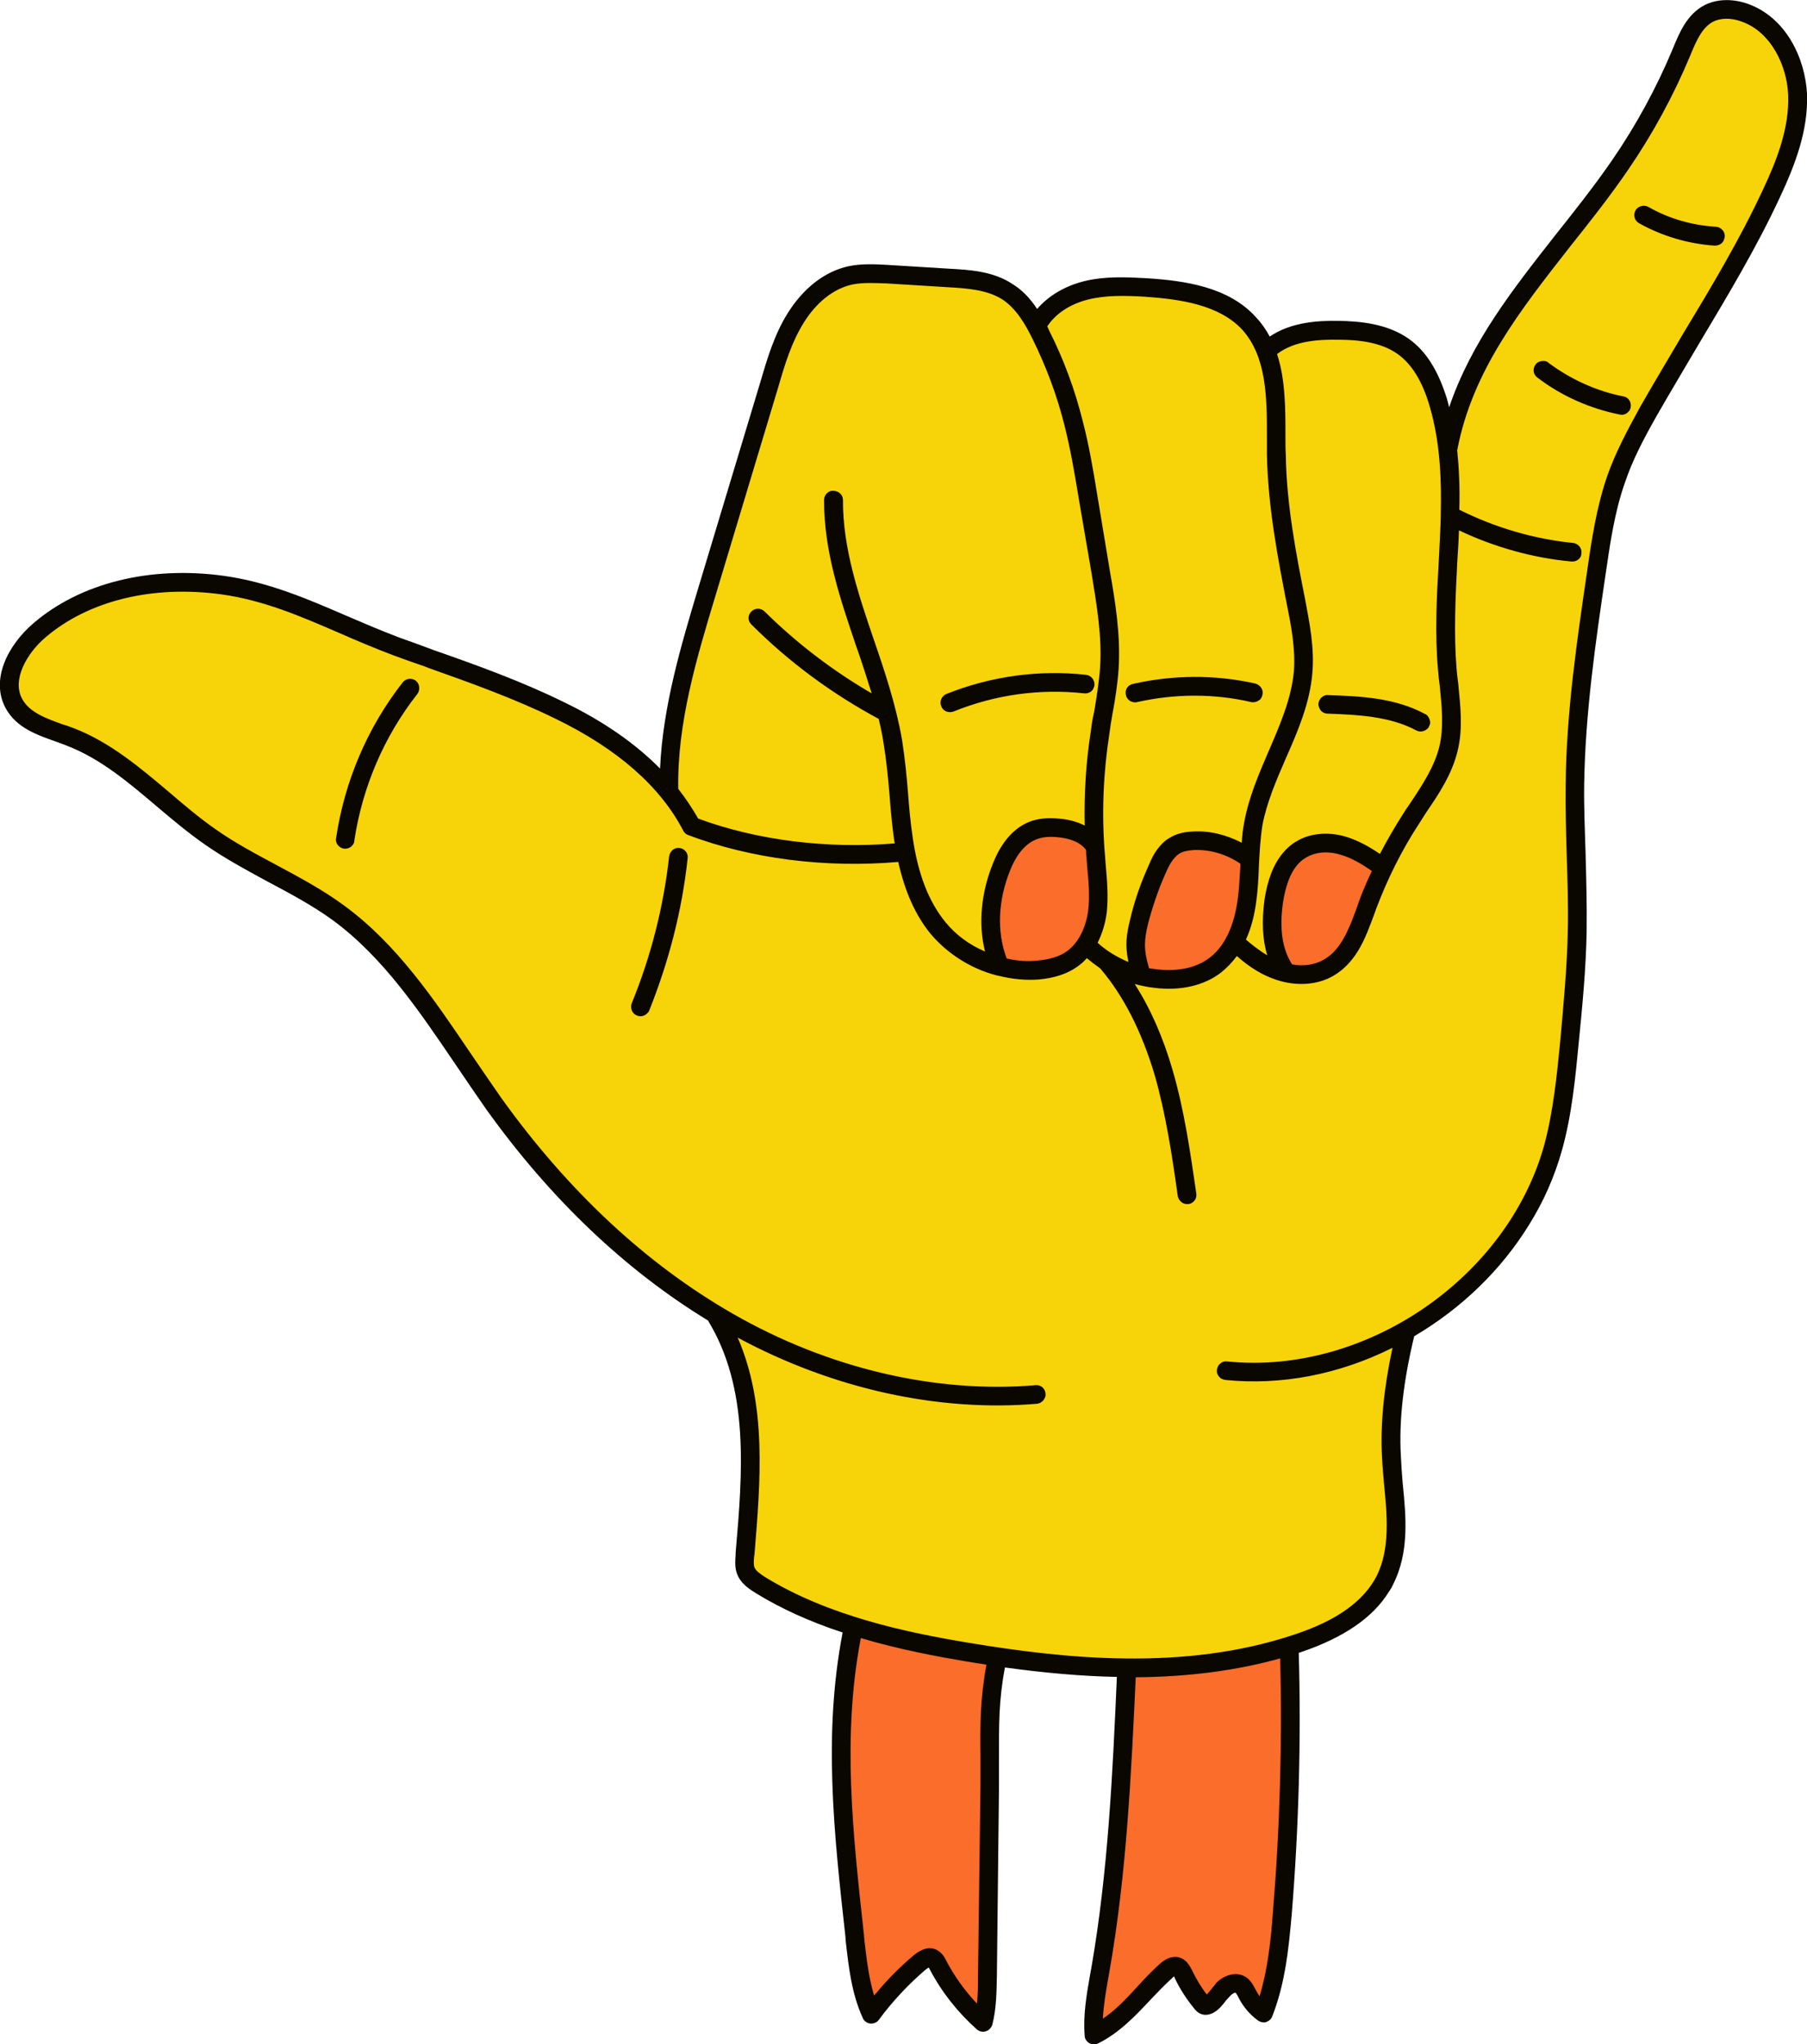 <?xml version="1.0" encoding="UTF-8"?>
<!DOCTYPE svg PUBLIC "-//W3C//DTD SVG 1.1//EN" "http://www.w3.org/Graphics/SVG/1.1/DTD/svg11.dtd">
<!-- Creator: CorelDRAW -->
<svg xmlns="http://www.w3.org/2000/svg" xml:space="preserve" width="236px" height="267px" version="1.1" style="shape-rendering:geometricPrecision; text-rendering:geometricPrecision; image-rendering:optimizeQuality; fill-rule:evenodd; clip-rule:evenodd"
viewBox="0 0 51.66 58.44"
 xmlns:xlink="http://www.w3.org/1999/xlink"
 xmlns:xodm="http://www.corel.com/coreldraw/odm/2003">
 <defs>
  <style type="text/css">
   <![CDATA[
    .fil2 {fill:#0A0700;fill-rule:nonzero}
    .fil1 {fill:#F7D409;fill-rule:nonzero}
    .fil0 {fill:#FA6D2A;fill-rule:nonzero}
   ]]>
  </style>
 </defs>
 <g id="Layer_x0020_1">
  <g id="_3158507007680">
   <path class="fil0" d="M37.25 24.4c-0.37,0.22 -0.61,0.69 -0.71,1.38 -0.12,0.8 -0.01,1.44 0.3,1.91 0.01,0 0.01,0.01 0.01,0.01 0.39,0.08 0.77,0.03 1.07,-0.14 0.54,-0.32 0.78,-0.97 1.01,-1.59l0.06 -0.15c0.12,-0.33 0.26,-0.65 0.41,-0.97 0,0 0,0 -0.01,0 -0.29,-0.22 -0.65,-0.45 -1.04,-0.56 -0.41,-0.11 -0.8,-0.07 -1.1,0.11z"/>
   <path class="fil1" d="M31.04 19.43c0.07,0.01 0.12,0.07 0.11,0.14 0,0.02 -0.01,0.04 -0.02,0.05 -0.03,0.04 -0.07,0.07 -0.12,0.06 -1.29,-0.15 -2.61,0.04 -3.81,0.52 -0.06,0.03 -0.13,0 -0.16,-0.06 -0.03,-0.07 0,-0.14 0.07,-0.17 1.24,-0.5 2.6,-0.69 3.93,-0.54zm-5.3 4.81c-0.01,-0.09 -0.03,-0.17 -0.04,-0.26 -0.06,-0.42 -0.1,-0.86 -0.13,-1.27 -0.04,-0.49 -0.09,-1 -0.17,-1.48 -0.04,-0.26 -0.1,-0.52 -0.16,-0.78 -1.35,-0.71 -2.58,-1.62 -3.66,-2.7 -0.05,-0.04 -0.05,-0.12 0,-0.17 0.05,-0.05 0.13,-0.05 0.18,0 1,1 2.14,1.85 3.39,2.53 -0.16,-0.57 -0.35,-1.14 -0.54,-1.7 -0.45,-1.33 -0.92,-2.69 -0.91,-4.12 0,-0.07 0.06,-0.12 0.13,-0.12 0.07,0 0.12,0.05 0.12,0.12 -0.01,1.39 0.45,2.73 0.9,4.04 0.31,0.92 0.64,1.88 0.8,2.85 0.08,0.5 0.13,1.01 0.17,1.51 0.03,0.41 0.07,0.84 0.13,1.25 0.16,1.09 0.47,1.9 0.96,2.5 0.38,0.47 0.9,0.81 1.47,1 -0.29,-0.84 -0.24,-1.8 0.15,-2.74 0.16,-0.39 0.46,-0.89 0.98,-1.08 0.2,-0.08 0.44,-0.1 0.73,-0.08 0.39,0.03 0.7,0.14 0.92,0.32 -0.04,-0.99 0.01,-1.99 0.17,-2.97 0.02,-0.17 0.05,-0.35 0.08,-0.52 0.08,-0.42 0.15,-0.85 0.18,-1.28 0.06,-0.91 -0.1,-1.82 -0.25,-2.71l-0.37 -2.22c-0.11,-0.67 -0.23,-1.37 -0.4,-2.04 -0.22,-0.86 -0.53,-1.7 -0.92,-2.49 -0.22,-0.45 -0.49,-0.91 -0.91,-1.19 -0.47,-0.3 -1.07,-0.34 -1.61,-0.37l-1.78 -0.11c-0.34,-0.02 -0.68,-0.04 -1.01,0.03 -0.77,0.17 -1.26,0.8 -1.48,1.16 0,0 -0.01,0 -0.01,0.01 -0.35,0.56 -0.54,1.21 -0.73,1.83l-1.8 5.98c-0.54,1.82 -1.11,3.7 -1.07,5.63 0.24,0.3 0.44,0.6 0.61,0.92 1.76,0.66 3.85,0.91 5.88,0.72z"/>
   <path class="fil0" d="M24.5 46.65c-0.58,2.88 -0.27,5.7 0.06,8.68l0.01 0.14c0.07,0.59 0.14,1.27 0.37,1.87 0.38,-0.49 0.8,-0.93 1.27,-1.33 0.07,-0.06 0.29,-0.24 0.5,-0.14 0.12,0.06 0.18,0.17 0.22,0.25 0.28,0.54 0.66,1.04 1.1,1.46 0.07,-0.37 0.07,-0.76 0.08,-1.13l0.06 -5.38c0,-0.32 0,-0.61 0,-0.88 -0.01,-0.93 -0.01,-1.68 0.19,-2.72 -0.23,-0.04 -0.47,-0.07 -0.7,-0.11 -1,-0.17 -2.09,-0.38 -3.16,-0.71z"/>
   <path class="fil1" d="M35.95 19.83c0,0.02 0,0.03 -0.01,0.04 -0.03,0.05 -0.08,0.07 -0.14,0.06 -1.08,-0.25 -2.24,-0.25 -3.32,0 -0.07,0.02 -0.14,-0.03 -0.15,-0.09 -0.02,-0.07 0.02,-0.14 0.09,-0.15 1.12,-0.26 2.31,-0.26 3.44,-0.01 0.07,0.02 0.11,0.09 0.09,0.15zm-4.73 -5.71l0.37 2.22c0.15,0.9 0.31,1.83 0.25,2.77 -0.03,0.44 -0.1,0.88 -0.18,1.3 -0.03,0.18 -0.06,0.35 -0.08,0.52 -0.19,1.16 -0.23,2.35 -0.13,3.53l0.02 0.27c0.04,0.44 0.08,0.89 0.03,1.35 -0.05,0.34 -0.16,0.65 -0.31,0.91 0.02,0.01 0.04,0.02 0.05,0.03 0.35,0.32 0.77,0.56 1.22,0.7 -0.16,-0.58 -0.14,-0.9 -0.02,-1.4 0.13,-0.52 0.3,-1.02 0.52,-1.51 0.12,-0.29 0.28,-0.58 0.55,-0.74 0.16,-0.1 0.36,-0.15 0.6,-0.16 0.51,-0.03 1.04,0.12 1.51,0.42 0.02,-0.27 0.04,-0.53 0.09,-0.8 0.12,-0.7 0.41,-1.36 0.69,-2.01 0.33,-0.74 0.66,-1.51 0.73,-2.32 0.05,-0.66 -0.08,-1.34 -0.21,-2 -0.25,-1.28 -0.53,-2.73 -0.56,-4.19 0,-0.17 0,-0.35 0,-0.53 0,-1.15 -0.01,-2.34 -0.74,-3.15 -0.69,-0.76 -1.84,-0.92 -2.88,-0.99 -0.55,-0.03 -1.12,-0.05 -1.67,0.09 -0.58,0.14 -1.05,0.47 -1.29,0.89 0,0 0,0 0,0 0.03,0.07 0.06,0.13 0.1,0.2 0.4,0.81 0.71,1.66 0.94,2.54 0.17,0.68 0.29,1.38 0.4,2.06z"/>
   <path class="fil0" d="M31.2 24.48c-0.01,-0.09 -0.01,-0.19 -0.02,-0.29 -0.02,0 -0.05,-0.01 -0.07,-0.03 -0.23,-0.26 -0.61,-0.35 -0.89,-0.37 -0.25,-0.02 -0.46,0 -0.63,0.06 -0.43,0.16 -0.69,0.6 -0.83,0.95 -0.39,0.94 -0.42,1.9 -0.09,2.72 0.33,0.08 0.66,0.11 1,0.08 0.37,-0.03 0.67,-0.12 0.9,-0.28 0.36,-0.25 0.6,-0.71 0.68,-1.27 0.05,-0.43 0.01,-0.87 -0.03,-1.3l-0.02 -0.27z"/>
   <path class="fil0" d="M31.59 56.32l-0.03 0.17c-0.09,0.49 -0.18,0.99 -0.17,1.48 0.47,-0.26 0.84,-0.66 1.24,-1.08 0.19,-0.21 0.39,-0.43 0.6,-0.62 0.19,-0.17 0.35,-0.22 0.5,-0.15 0.12,0.05 0.17,0.17 0.21,0.25 0.13,0.29 0.31,0.56 0.51,0.8 0.01,0.02 0.02,0.03 0.03,0.04 0,0 0.01,-0.01 0.03,-0.02 0.09,-0.05 0.16,-0.14 0.23,-0.23 0.04,-0.06 0.08,-0.11 0.13,-0.16 0.16,-0.18 0.44,-0.3 0.66,-0.17 0.11,0.07 0.17,0.18 0.22,0.28l0.02 0.04c0.08,0.15 0.18,0.28 0.3,0.39 0.3,-0.84 0.39,-1.73 0.46,-2.65 0.21,-2.48 0.27,-4.99 0.21,-7.47 -1.46,0.44 -2.96,0.59 -4.41,0.59 -0.12,2.8 -0.25,5.7 -0.74,8.51z"/>
   <path class="fil0" d="M35.6 24.76c0,-0.05 0,-0.1 0.01,-0.14 -0.45,-0.33 -0.98,-0.49 -1.49,-0.46 -0.2,0.01 -0.36,0.05 -0.48,0.12 -0.22,0.14 -0.35,0.4 -0.45,0.63 -0.21,0.48 -0.38,0.97 -0.5,1.47 -0.13,0.5 -0.14,0.79 0.04,1.38 0,0.01 0,0.02 0,0.03 0.11,0.03 0.22,0.05 0.33,0.06 0.63,0.08 1.2,-0.05 1.61,-0.36 0.58,-0.45 0.79,-1.23 0.86,-1.8 0.04,-0.31 0.06,-0.63 0.07,-0.93z"/>
   <path class="fil1" d="M40.73 20.71c0,0 0,0 0,0 -0.04,0.06 -0.11,0.08 -0.17,0.05 -0.79,-0.43 -1.76,-0.47 -2.6,-0.5 -0.07,0 -0.13,-0.06 -0.13,-0.13 0.01,-0.07 0.07,-0.13 0.14,-0.12 0.87,0.03 1.86,0.07 2.71,0.53 0.06,0.03 0.08,0.1 0.05,0.17zm-4.11 -7.71c0.02,1.44 0.3,2.88 0.55,4.15 0.13,0.68 0.26,1.37 0.21,2.07 -0.07,0.85 -0.41,1.64 -0.75,2.4 -0.27,0.63 -0.55,1.29 -0.67,1.96 -0.08,0.39 -0.09,0.8 -0.11,1.19 -0.01,0.31 -0.03,0.63 -0.07,0.95 -0.04,0.35 -0.14,0.78 -0.33,1.17 0,0 0,0 0,0 0.36,0.34 0.71,0.57 1.05,0.7 -0.24,-0.48 -0.32,-1.1 -0.21,-1.85 0.12,-0.77 0.39,-1.29 0.83,-1.56 0.35,-0.21 0.83,-0.26 1.3,-0.13 0.41,0.12 0.78,0.35 1.09,0.57 0.21,-0.44 0.45,-0.86 0.72,-1.27 0.07,-0.11 0.14,-0.22 0.22,-0.33 0.34,-0.52 0.7,-1.05 0.84,-1.64 0.14,-0.58 0.07,-1.19 0.01,-1.79 -0.02,-0.16 -0.04,-0.31 -0.05,-0.47 -0.09,-1 -0.03,-2.03 0.02,-3.02 0.02,-0.45 0.05,-0.9 0.06,-1.35 0,-0.01 0,-0.02 0,-0.04 0.02,-1.08 -0.03,-2.16 -0.34,-3.18 -0.22,-0.73 -0.53,-1.23 -0.94,-1.53 -0.53,-0.37 -1.23,-0.43 -1.79,-0.43 -0.61,-0.01 -1.38,0.04 -1.91,0.5 0,0 -0.01,0 -0.01,0 0.27,0.73 0.27,1.58 0.27,2.41 0,0.18 0,0.35 0.01,0.52z"/>
   <path class="fil1" d="M49.17 6.76c-0.01,0.02 -0.01,0.04 -0.02,0.06 -0.03,0.03 -0.07,0.06 -0.12,0.06 -0.73,-0.05 -1.46,-0.26 -2.1,-0.62 -0.06,-0.04 -0.09,-0.12 -0.05,-0.18 0.03,-0.06 0.11,-0.08 0.17,-0.04 0.61,0.34 1.3,0.54 2,0.58 0.07,0.01 0.12,0.07 0.12,0.14zm-2.69 4.86c0,0.01 -0.01,0.02 -0.02,0.04 -0.02,0.04 -0.07,0.07 -0.13,0.05 -0.83,-0.16 -1.62,-0.52 -2.29,-1.03 -0.06,-0.04 -0.07,-0.12 -0.03,-0.18 0.04,-0.05 0.12,-0.06 0.18,-0.02 0.64,0.49 1.4,0.83 2.19,0.99 0.07,0.01 0.11,0.08 0.1,0.15zm-26.96 12.9c-0.16,1.48 -0.53,2.93 -1.09,4.31 -0.01,0.01 -0.01,0.02 -0.01,0.02 -0.04,0.05 -0.1,0.07 -0.16,0.05 -0.06,-0.02 -0.09,-0.1 -0.07,-0.16 0.56,-1.36 0.92,-2.79 1.08,-4.25 0.01,-0.07 0.07,-0.12 0.14,-0.11 0.07,0.01 0.12,0.07 0.11,0.14zm-9.53 -0.51c0,0.02 0,0.04 -0.01,0.05 -0.03,0.04 -0.08,0.07 -0.13,0.06 -0.07,-0.01 -0.12,-0.08 -0.1,-0.14 0.23,-1.6 0.88,-3.11 1.87,-4.38 0.05,-0.06 0.12,-0.07 0.18,-0.03 0.05,0.05 0.06,0.12 0.02,0.18 -0.96,1.24 -1.6,2.71 -1.83,4.26zm38.91 -23.51c-0.36,0.19 -0.54,0.62 -0.71,1.03 -0.48,1.15 -1.08,2.24 -1.77,3.25 -0.51,0.75 -1.08,1.47 -1.63,2.17 -1.46,1.85 -2.84,3.6 -3.28,5.91 0.07,0.6 0.08,1.2 0.07,1.8 1.05,0.54 2.21,0.89 3.38,1 0.07,0.01 0.12,0.07 0.11,0.14 0,0.02 0,0.04 -0.01,0.05 -0.03,0.04 -0.07,0.07 -0.12,0.06 -1.16,-0.11 -2.32,-0.45 -3.36,-0.97 -0.02,0.39 -0.04,0.78 -0.06,1.17 -0.05,0.99 -0.11,2.01 -0.02,2.99 0.01,0.16 0.03,0.31 0.05,0.46 0.06,0.62 0.13,1.26 -0.02,1.88 -0.15,0.63 -0.52,1.18 -0.87,1.72 -0.08,0.11 -0.15,0.21 -0.22,0.32 -0.49,0.76 -0.9,1.58 -1.22,2.43l-0.05 0.14c-0.13,0.36 -0.27,0.73 -0.47,1.06 -0.17,0.27 -0.38,0.5 -0.66,0.66 -0.42,0.25 -0.97,0.28 -1.5,0.11 -0.4,-0.13 -0.8,-0.38 -1.21,-0.76 0,0 0,0 0,0 -0.14,0.22 -0.3,0.41 -0.51,0.57 -0.46,0.35 -1.1,0.5 -1.79,0.41 -0.33,-0.04 -0.64,-0.12 -0.95,-0.25 0.55,0.76 0.99,1.68 1.3,2.77 0.34,1.15 0.51,2.35 0.68,3.52 0.01,0.03 0,0.06 -0.01,0.08 -0.02,0.03 -0.05,0.05 -0.09,0.06 -0.07,0.01 -0.14,-0.04 -0.15,-0.11 -0.16,-1.15 -0.34,-2.35 -0.67,-3.48 -0.37,-1.27 -0.9,-2.31 -1.58,-3.11 -0.01,-0.01 -0.01,-0.01 -0.01,-0.01 -0.17,-0.11 -0.33,-0.23 -0.47,-0.36 -0.01,-0.01 -0.01,-0.02 -0.02,-0.02 -0.1,0.13 -0.22,0.25 -0.35,0.34 -0.26,0.18 -0.61,0.29 -1.02,0.32 -0.38,0.04 -0.76,0 -1.12,-0.09 -0.02,-0.01 -0.03,-0.01 -0.04,-0.01 -0.7,-0.19 -1.35,-0.59 -1.82,-1.15 -0.43,-0.53 -0.74,-1.23 -0.92,-2.11 -2.1,0.2 -4.25,-0.07 -6.07,-0.75 -0.02,-0.01 -0.05,-0.03 -0.06,-0.06 -0.67,-1.28 -1.91,-2.38 -3.71,-3.26 -1.18,-0.58 -2.45,-1.03 -3.67,-1.47 -0.33,-0.12 -0.66,-0.23 -0.99,-0.35 -0.53,-0.2 -1.05,-0.43 -1.55,-0.64 -1.11,-0.49 -2.16,-0.94 -3.39,-1.11 -2.01,-0.28 -3.88,0.18 -5.14,1.27 -0.58,0.49 -1.04,1.31 -0.69,1.94 0.23,0.43 0.74,0.61 1.23,0.78 0.11,0.04 0.21,0.07 0.31,0.11 1.02,0.39 1.86,1.11 2.68,1.8 0.43,0.37 0.88,0.75 1.35,1.08 0.55,0.38 1.15,0.7 1.73,1.01 0.65,0.35 1.32,0.71 1.93,1.16 1.49,1.09 2.55,2.66 3.57,4.17 0.3,0.43 0.6,0.88 0.9,1.31 1.92,2.68 4.16,4.76 6.65,6.19 2.76,1.58 5.86,2.32 8.74,2.07 0.07,-0.01 0.13,0.04 0.14,0.11 0,0.03 -0.01,0.06 -0.02,0.08 -0.02,0.03 -0.05,0.05 -0.1,0.06 -2.91,0.25 -6.06,-0.49 -8.85,-2.08 1.03,1.98 0.83,4.29 0.64,6.52l0 0.06c-0.01,0.13 -0.02,0.26 0.02,0.37 0.06,0.15 0.22,0.26 0.37,0.35 1.82,1.11 4,1.58 5.9,1.9 2.67,0.45 6.15,0.82 9.33,-0.24 1.26,-0.42 2.06,-1 2.44,-1.76 0.41,-0.8 0.32,-1.76 0.23,-2.68 -0.02,-0.26 -0.04,-0.52 -0.06,-0.77 -0.05,-1.01 0.07,-2.13 0.36,-3.39 -1.52,0.81 -3.26,1.22 -4.97,1.04 -0.07,-0.01 -0.12,-0.07 -0.11,-0.14 0.01,-0.07 0.07,-0.12 0.14,-0.11 3.99,0.41 8.12,-2.4 9.2,-6.27 0.28,-1 0.38,-2.05 0.48,-3.07 0.09,-1.01 0.19,-2.06 0.21,-3.09 0.02,-0.73 0,-1.47 -0.03,-2.19 -0.02,-0.67 -0.04,-1.35 -0.03,-2.03 0.03,-2.03 0.32,-4.07 0.61,-6.04 0.13,-0.9 0.26,-1.84 0.58,-2.72 0.22,-0.65 0.53,-1.25 0.93,-1.95 0.39,-0.7 0.82,-1.41 1.22,-2.09 0.8,-1.33 1.62,-2.71 2.29,-4.13 0.41,-0.87 0.78,-1.81 0.73,-2.78 -0.03,-0.84 -0.5,-1.9 -1.44,-2.23 -0.33,-0.11 -0.67,-0.1 -0.92,0.03z"/>
   <path class="fil2" d="M36.01 57.07c-0.04,-0.06 -0.08,-0.12 -0.11,-0.18l-0.02 -0.04c-0.06,-0.11 -0.13,-0.25 -0.28,-0.34 -0.29,-0.17 -0.64,-0.02 -0.84,0.19 -0.01,0.02 -0.03,0.04 -0.04,0.06 -0.03,0.03 -0.06,0.07 -0.09,0.11 -0.04,0.05 -0.08,0.1 -0.13,0.15 -0.17,-0.22 -0.31,-0.46 -0.43,-0.71 -0.05,-0.09 -0.12,-0.24 -0.28,-0.32 -0.14,-0.07 -0.37,-0.09 -0.65,0.17 -0.22,0.2 -0.42,0.41 -0.62,0.63 -0.32,0.35 -0.63,0.68 -0.99,0.92 0.02,-0.39 0.09,-0.8 0.16,-1.19l0.03 -0.17c0.49,-2.79 0.62,-5.64 0.75,-8.4 1.49,-0.01 2.88,-0.19 4.13,-0.54 0.06,2.42 -0.01,4.86 -0.21,7.27 -0.06,0.82 -0.15,1.63 -0.38,2.39zm-0.49 -47.64c0.69,0.77 0.7,1.93 0.7,3.05 0,0.18 0,0.36 0,0.53 0.03,1.48 0.31,2.93 0.56,4.22 0.13,0.64 0.26,1.31 0.21,1.96 -0.07,0.78 -0.4,1.54 -0.72,2.28 -0.28,0.65 -0.57,1.32 -0.7,2.04 -0.04,0.2 -0.06,0.4 -0.07,0.58 -0.45,-0.23 -0.93,-0.35 -1.4,-0.32 -0.27,0.01 -0.48,0.07 -0.66,0.18 -0.11,0.06 -0.21,0.15 -0.29,0.25 -0.14,0.16 -0.24,0.36 -0.32,0.56 -0.22,0.49 -0.4,1 -0.52,1.52 -0.11,0.44 -0.15,0.75 -0.05,1.22 -0.33,-0.14 -0.63,-0.32 -0.88,-0.55 0.13,-0.26 0.22,-0.55 0.26,-0.86 0.05,-0.46 0.01,-0.93 -0.03,-1.38l-0.02 -0.26c-0.1,-1.17 -0.05,-2.34 0.13,-3.5 0.02,-0.17 0.05,-0.34 0.08,-0.52 0.08,-0.42 0.15,-0.87 0.18,-1.31 0.06,-0.95 -0.09,-1.89 -0.25,-2.8l-0.37 -2.23c-0.11,-0.68 -0.23,-1.38 -0.41,-2.07 -0.22,-0.88 -0.54,-1.75 -0.95,-2.56l0 0c-0.02,-0.05 -0.04,-0.09 -0.06,-0.13 0.23,-0.36 0.65,-0.64 1.17,-0.77 0.52,-0.13 1.09,-0.11 1.62,-0.08 1.01,0.07 2.13,0.23 2.79,0.95zm5.67 5.26l0 0.06c-0.01,0.45 -0.04,0.89 -0.06,1.34 -0.06,1 -0.11,2.04 -0.02,3.05 0.01,0.15 0.03,0.31 0.05,0.46 0.06,0.59 0.12,1.19 -0.01,1.74 -0.14,0.57 -0.48,1.09 -0.82,1.6l-0.02 0.03c-0.07,0.1 -0.14,0.2 -0.2,0.3 -0.23,0.36 -0.45,0.74 -0.66,1.14 -0.28,-0.19 -0.62,-0.39 -1,-0.5 -0.5,-0.14 -1.02,-0.09 -1.4,0.15 -0.14,0.08 -0.26,0.19 -0.37,0.32 -0.27,0.32 -0.44,0.76 -0.53,1.34 -0.08,0.61 -0.06,1.14 0.08,1.59 -0.2,-0.12 -0.4,-0.27 -0.61,-0.45 0.15,-0.33 0.25,-0.71 0.3,-1.13 0.04,-0.31 0.06,-0.63 0.07,-0.96 0.02,-0.39 0.04,-0.79 0.1,-1.17 0.12,-0.65 0.4,-1.3 0.67,-1.92 0.34,-0.77 0.69,-1.58 0.76,-2.45 0.06,-0.72 -0.08,-1.42 -0.21,-2.11 -0.25,-1.26 -0.53,-2.69 -0.55,-4.12 -0.01,-0.16 -0.01,-0.33 -0.01,-0.52 0,-0.8 0,-1.63 -0.24,-2.36 0.49,-0.38 1.19,-0.42 1.75,-0.41 0.54,0 1.21,0.06 1.7,0.41 0.39,0.28 0.69,0.75 0.9,1.45 0.33,1.09 0.35,2.25 0.33,3.12zm-10.08 11.34c-0.07,0.52 -0.3,0.95 -0.62,1.17 -0.21,0.15 -0.49,0.23 -0.84,0.26 -0.27,0.03 -0.57,0.01 -0.87,-0.06 -0.29,-0.77 -0.25,-1.67 0.11,-2.55 0.13,-0.32 0.37,-0.72 0.75,-0.86 0.15,-0.06 0.34,-0.08 0.57,-0.06 0.25,0.02 0.6,0.09 0.8,0.32 0.01,0.01 0.02,0.02 0.03,0.03l0.01 0.04c0,0.06 0,0.12 0.01,0.18l0.02 0.26c0.04,0.42 0.08,0.86 0.03,1.27zm4.35 -1.28c-0.02,0.3 -0.03,0.62 -0.07,0.92 -0.07,0.55 -0.26,1.29 -0.81,1.71 -0.38,0.29 -0.91,0.4 -1.51,0.33 -0.07,-0.01 -0.15,-0.02 -0.22,-0.03 -0.16,-0.54 -0.14,-0.8 -0.03,-1.27 0.13,-0.49 0.29,-0.97 0.5,-1.44 0.09,-0.21 0.21,-0.45 0.4,-0.57 0.1,-0.06 0.23,-0.09 0.41,-0.1 0.45,-0.02 0.92,0.11 1.33,0.39l0 0.06zm3.76 0.15c-0.15,0.31 -0.27,0.6 -0.37,0.87l-0.05 0.15c-0.22,0.6 -0.45,1.23 -0.95,1.51 -0.25,0.15 -0.58,0.2 -0.91,0.14 -0.28,-0.43 -0.37,-1.02 -0.26,-1.77 0.1,-0.65 0.31,-1.08 0.65,-1.28 0.26,-0.16 0.61,-0.2 0.98,-0.09 0.33,0.09 0.64,0.28 0.91,0.47zm-16.24 -15.68c0.21,-0.34 0.67,-0.93 1.39,-1.09 0.31,-0.06 0.64,-0.04 0.97,-0.03l1.78 0.11c0.52,0.03 1.1,0.07 1.54,0.35 0.39,0.26 0.65,0.7 0.86,1.13 0.39,0.79 0.7,1.62 0.91,2.46 0.17,0.67 0.29,1.37 0.4,2.04l0.38 2.22c0.14,0.87 0.3,1.78 0.24,2.67 -0.03,0.42 -0.1,0.85 -0.17,1.27 -0.04,0.17 -0.07,0.34 -0.09,0.52 -0.14,0.88 -0.2,1.8 -0.18,2.73 -0.21,-0.11 -0.47,-0.18 -0.75,-0.2 -0.31,-0.03 -0.58,0 -0.8,0.08 -0.57,0.21 -0.89,0.75 -1.06,1.17 -0.35,0.85 -0.44,1.75 -0.24,2.55 -0.45,-0.19 -0.84,-0.48 -1.14,-0.85 -0.47,-0.58 -0.78,-1.37 -0.93,-2.43 -0.06,-0.41 -0.1,-0.83 -0.13,-1.25 -0.04,-0.49 -0.09,-1 -0.17,-1.51 -0.17,-0.99 -0.49,-1.95 -0.81,-2.88 -0.44,-1.29 -0.89,-2.63 -0.88,-3.99 0,-0.14 -0.12,-0.26 -0.27,-0.26 -0.07,-0.01 -0.14,0.02 -0.19,0.07 -0.01,0.01 -0.01,0.01 -0.02,0.02 -0.04,0.05 -0.06,0.11 -0.06,0.17 -0.01,1.45 0.46,2.83 0.91,4.16 0.15,0.42 0.3,0.89 0.45,1.37 -1.12,-0.65 -2.15,-1.44 -3.06,-2.34 -0.05,-0.05 -0.12,-0.08 -0.19,-0.08 -0.07,0 -0.14,0.03 -0.19,0.08 -0.05,0.05 -0.08,0.11 -0.08,0.19 0,0.07 0.03,0.13 0.08,0.18 1.07,1.07 2.3,1.98 3.64,2.7 0.06,0.25 0.11,0.48 0.14,0.7 0.08,0.48 0.13,0.98 0.17,1.47 0.03,0.4 0.07,0.85 0.13,1.28 0.01,0.04 0.01,0.07 0.02,0.11 -1.95,0.16 -3.94,-0.09 -5.62,-0.71 -0.16,-0.28 -0.35,-0.57 -0.57,-0.85 -0.03,-1.9 0.53,-3.75 1.07,-5.54l1.8 -5.98c0.18,-0.62 0.37,-1.25 0.72,-1.81zm4.95 48.06c-0.35,-0.37 -0.65,-0.79 -0.88,-1.23 -0.04,-0.09 -0.12,-0.23 -0.28,-0.31 -0.19,-0.09 -0.41,-0.04 -0.65,0.16 -0.39,0.33 -0.75,0.69 -1.07,1.08 -0.02,0.02 -0.04,0.04 -0.06,0.07 -0.16,-0.53 -0.22,-1.09 -0.28,-1.6l-0.01 -0.13c-0.32,-2.92 -0.63,-5.67 -0.09,-8.49 1.11,0.33 2.2,0.53 3.03,0.67 0.18,0.03 0.37,0.06 0.56,0.09 -0.18,0.99 -0.18,1.74 -0.17,2.6l0 0c0,0.27 0,0.56 0,0.88l-0.07 5.38c0,0.27 0,0.55 -0.03,0.83zm6.96 -18.3c-0.06,0.04 -0.09,0.11 -0.1,0.18 -0.01,0.07 0.01,0.14 0.06,0.19 0.04,0.06 0.11,0.09 0.18,0.1 1.59,0.16 3.24,-0.15 4.78,-0.92 -0.25,1.16 -0.35,2.19 -0.3,3.13 0.01,0.26 0.04,0.52 0.06,0.79 0.09,0.9 0.17,1.83 -0.21,2.6 -0.37,0.72 -1.14,1.28 -2.36,1.68 -3.16,1.06 -6.61,0.68 -9.27,0.24 -1.88,-0.31 -4.05,-0.78 -5.85,-1.88 -0.14,-0.09 -0.27,-0.18 -0.31,-0.28 -0.03,-0.08 -0.02,-0.2 -0.01,-0.31l0.01 -0.06c0.17,-2.1 0.36,-4.27 -0.48,-6.2 2.73,1.47 5.75,2.13 8.56,1.89 0.08,-0.01 0.16,-0.06 0.2,-0.13 0.03,-0.05 0.05,-0.1 0.04,-0.16 -0.01,-0.15 -0.14,-0.26 -0.29,-0.24 -2.85,0.24 -5.93,-0.48 -8.66,-2.05 -2.47,-1.42 -4.69,-3.49 -6.6,-6.15 -0.3,-0.43 -0.6,-0.87 -0.9,-1.31 -1.03,-1.52 -2.09,-3.1 -3.61,-4.21 -0.61,-0.45 -1.29,-0.81 -1.94,-1.16 -0.58,-0.31 -1.18,-0.63 -1.72,-1.01 -0.46,-0.32 -0.91,-0.7 -1.34,-1.07 -0.83,-0.7 -1.68,-1.42 -2.71,-1.82 -0.11,-0.04 -0.21,-0.08 -0.32,-0.11 -0.47,-0.17 -0.95,-0.34 -1.16,-0.72 -0.31,-0.55 0.12,-1.31 0.66,-1.77 1.23,-1.05 3.06,-1.5 5.03,-1.23 1.21,0.17 2.25,0.62 3.36,1.1 0.5,0.22 1.02,0.44 1.55,0.64 0.3,0.11 0.6,0.22 0.9,0.32l0.1 0.04c1.21,0.43 2.47,0.88 3.65,1.46 1.77,0.86 2.99,1.94 3.64,3.19 0.03,0.06 0.08,0.11 0.14,0.13 1.8,0.68 3.93,0.95 6.01,0.77 0.19,0.85 0.49,1.52 0.92,2.05 0.48,0.57 1.15,1 1.88,1.19 0.03,0.01 0.05,0.01 0.05,0.01 0.4,0.1 0.79,0.14 1.17,0.11 0.44,-0.04 0.81,-0.16 1.09,-0.36 0.1,-0.07 0.2,-0.15 0.28,-0.25 0.12,0.1 0.25,0.2 0.38,0.29 0.67,0.78 1.19,1.81 1.56,3.05 0.32,1.12 0.5,2.31 0.66,3.46 0.03,0.15 0.16,0.25 0.31,0.23 0.08,-0.01 0.15,-0.06 0.19,-0.13 0.03,-0.05 0.04,-0.11 0.03,-0.18 -0.17,-1.16 -0.34,-2.37 -0.68,-3.53 -0.27,-0.93 -0.63,-1.75 -1.08,-2.45 0.19,0.05 0.38,0.09 0.57,0.11 0.73,0.09 1.41,-0.06 1.9,-0.44 0.16,-0.13 0.31,-0.28 0.45,-0.47 0.38,0.34 0.76,0.56 1.13,0.68 0.57,0.19 1.17,0.15 1.62,-0.11 0.28,-0.16 0.51,-0.39 0.71,-0.71 0.21,-0.34 0.35,-0.74 0.48,-1.09l0.05 -0.14c0.32,-0.84 0.72,-1.65 1.21,-2.4 0.07,-0.11 0.14,-0.22 0.21,-0.33 0.37,-0.54 0.74,-1.1 0.9,-1.76 0.16,-0.64 0.08,-1.29 0.02,-1.92 -0.02,-0.16 -0.04,-0.31 -0.05,-0.46 -0.08,-0.98 -0.03,-1.99 0.02,-3 0.02,-0.31 0.04,-0.62 0.05,-0.93 1.01,0.48 2.12,0.79 3.21,0.89 0.1,0.01 0.2,-0.03 0.26,-0.12 0.02,-0.04 0.03,-0.07 0.03,-0.12 0.02,-0.14 -0.09,-0.27 -0.23,-0.29 -1.12,-0.11 -2.24,-0.44 -3.26,-0.95 0.02,-0.63 -0.01,-1.19 -0.06,-1.7 0.43,-2.27 1.8,-4 3.24,-5.84 0.55,-0.69 1.12,-1.41 1.64,-2.17 0.7,-1.02 1.3,-2.12 1.78,-3.27 0.16,-0.39 0.33,-0.8 0.65,-0.97 0.21,-0.11 0.51,-0.12 0.81,-0.01 0.87,0.3 1.31,1.3 1.34,2.09 0.04,0.95 -0.32,1.87 -0.72,2.72 -0.66,1.42 -1.48,2.79 -2.29,4.13 -0.4,0.68 -0.82,1.38 -1.22,2.08 -0.39,0.71 -0.71,1.32 -0.94,1.97 -0.31,0.9 -0.45,1.84 -0.58,2.75 -0.29,1.98 -0.59,4.02 -0.61,6.06 -0.01,0.68 0.01,1.37 0.03,2.04 0.02,0.71 0.05,1.46 0.03,2.18 -0.02,1.02 -0.12,2.06 -0.21,3.08 -0.1,1.01 -0.2,2.06 -0.47,3.05 -1.07,3.8 -5.13,6.56 -9.06,6.16 -0.07,-0.01 -0.14,0.01 -0.19,0.06zm13.83 -38.83c-0.49,0.26 -0.71,0.78 -0.9,1.25 -0.46,1.1 -1.04,2.17 -1.72,3.16 -0.51,0.74 -1.07,1.45 -1.62,2.14 -1.24,1.58 -2.42,3.08 -3.05,4.94 -0.02,-0.08 -0.04,-0.16 -0.06,-0.23 -0.25,-0.81 -0.6,-1.38 -1.1,-1.73 -0.61,-0.43 -1.39,-0.5 -2,-0.51 -0.61,-0.01 -1.37,0.04 -1.97,0.45 -0.11,-0.21 -0.24,-0.39 -0.39,-0.55 -0.78,-0.87 -2.03,-1.05 -3.15,-1.12 -0.57,-0.03 -1.18,-0.06 -1.78,0.09 -0.55,0.14 -1.01,0.42 -1.33,0.79 -0.21,-0.32 -0.44,-0.55 -0.7,-0.71 -0.55,-0.37 -1.24,-0.41 -1.8,-0.44l-1.78 -0.11c-0.36,-0.02 -0.74,-0.04 -1.12,0.04 -0.67,0.15 -1.28,0.62 -1.73,1.34 -0.38,0.61 -0.58,1.28 -0.77,1.93l-1.8 5.97c-0.47,1.57 -1,3.33 -1.08,5.12 -0.71,-0.72 -1.63,-1.36 -2.75,-1.9 -1.2,-0.59 -2.47,-1.05 -3.73,-1.49 -0.32,-0.12 -0.64,-0.24 -0.96,-0.35 -0.53,-0.2 -1.04,-0.42 -1.53,-0.63 -1.09,-0.47 -2.21,-0.96 -3.5,-1.14 -2.11,-0.29 -4.1,0.2 -5.45,1.36 -0.72,0.62 -1.24,1.61 -0.78,2.44 0.31,0.55 0.89,0.75 1.46,0.95 0.1,0.04 0.2,0.07 0.29,0.11 0.96,0.37 1.77,1.06 2.56,1.73 0.45,0.38 0.9,0.76 1.39,1.1 0.56,0.39 1.17,0.72 1.76,1.04 0.64,0.34 1.3,0.69 1.89,1.12 1.44,1.06 2.47,2.6 3.49,4.1 0.29,0.43 0.59,0.87 0.89,1.3 1.84,2.57 3.98,4.6 6.34,6.04 1.19,1.95 0.99,4.34 0.79,6.65l0 0.06c-0.01,0.14 -0.03,0.34 0.04,0.53 0.11,0.3 0.39,0.46 0.53,0.55 0.73,0.45 1.55,0.82 2.49,1.13 -0.56,2.91 -0.25,5.73 0.08,8.7l0.01 0.14c0.08,0.69 0.16,1.48 0.49,2.19 0.03,0.08 0.12,0.14 0.21,0.15 0.09,0.01 0.19,-0.03 0.24,-0.1 0.39,-0.53 0.84,-1.01 1.34,-1.44 0.04,-0.03 0.07,-0.05 0.09,-0.06 0.01,0.01 0.02,0.03 0.03,0.05 0.34,0.65 0.8,1.23 1.35,1.72 0.07,0.06 0.17,0.08 0.26,0.05 0.06,-0.02 0.11,-0.06 0.14,-0.11 0.02,-0.02 0.03,-0.05 0.04,-0.08 0.12,-0.47 0.12,-0.96 0.13,-1.43l0.06 -5.38c0,-0.32 0,-0.61 0,-0.88 0,-0.87 -0.01,-1.57 0.17,-2.52 1.16,0.16 2.21,0.25 3.2,0.27 -0.12,2.74 -0.25,5.56 -0.73,8.32l-0.03 0.16c-0.1,0.58 -0.21,1.17 -0.16,1.78 0,0.08 0.05,0.16 0.13,0.21 0.07,0.04 0.17,0.05 0.25,0.01 0.61,-0.3 1.07,-0.79 1.52,-1.27 0.18,-0.19 0.38,-0.4 0.59,-0.59 0.03,-0.03 0.05,-0.05 0.07,-0.06 0,0.02 0.01,0.03 0.01,0.04 0.15,0.32 0.34,0.61 0.56,0.88 0.03,0.04 0.11,0.14 0.24,0.17 0.07,0.02 0.19,0.02 0.33,-0.06 0.15,-0.09 0.25,-0.22 0.34,-0.34 0.04,-0.04 0.07,-0.08 0.11,-0.12 0.07,-0.08 0.15,-0.11 0.16,-0.1 0.02,0.01 0.06,0.08 0.08,0.12l0.02 0.04c0.13,0.25 0.32,0.47 0.54,0.63 0.07,0.05 0.16,0.07 0.23,0.05 0.06,-0.02 0.1,-0.05 0.14,-0.09 0,-0.01 0.01,-0.02 0.02,-0.03l0.02 -0.04c0.37,-0.94 0.47,-1.92 0.56,-2.93 0.2,-2.47 0.27,-4.99 0.2,-7.47l0.04 -0.01c1.24,-0.42 2.08,-0.99 2.54,-1.74 0.05,-0.07 0.09,-0.14 0.12,-0.21 0.46,-0.91 0.37,-1.92 0.27,-2.9 -0.02,-0.25 -0.04,-0.51 -0.05,-0.75 -0.06,-1.02 0.07,-2.15 0.38,-3.44 1.36,-0.8 2.49,-1.9 3.28,-3.18 0.42,-0.67 0.73,-1.38 0.94,-2.12 0.29,-1.03 0.39,-2.11 0.49,-3.15 0.1,-1.01 0.2,-2.06 0.22,-3.11 0.01,-0.74 -0.01,-1.49 -0.03,-2.24 -0.02,-0.65 -0.05,-1.33 -0.04,-1.99 0.03,-2 0.32,-4.02 0.61,-5.98 0.13,-0.89 0.26,-1.81 0.56,-2.65 0.21,-0.62 0.51,-1.2 0.9,-1.89 0.4,-0.7 0.84,-1.43 1.22,-2.08 0.8,-1.34 1.63,-2.72 2.3,-4.16 0.43,-0.92 0.82,-1.91 0.78,-2.97 -0.05,-1 -0.59,-2.19 -1.71,-2.58 -0.44,-0.15 -0.89,-0.13 -1.23,0.05z"/>
   <path class="fil2" d="M27.05 19.84c-0.13,0.06 -0.2,0.21 -0.14,0.35l0 0c0.05,0.14 0.21,0.2 0.35,0.15 1.18,-0.48 2.47,-0.66 3.73,-0.52 0.09,0.01 0.18,-0.02 0.24,-0.09 0.01,-0.01 0.01,-0.02 0.02,-0.03 0.02,-0.04 0.03,-0.07 0.04,-0.11 0.01,-0.15 -0.09,-0.28 -0.24,-0.3 -1.35,-0.15 -2.73,0.04 -4,0.55z"/>
   <path class="fil2" d="M32.39 19.55c-0.15,0.03 -0.24,0.17 -0.2,0.32 0.01,0.07 0.06,0.13 0.12,0.17 0.06,0.03 0.13,0.05 0.2,0.03 1.07,-0.24 2.19,-0.25 3.26,0 0.1,0.02 0.2,-0.02 0.27,-0.09 0,-0.01 0.01,-0.02 0.02,-0.03 0.01,-0.03 0.03,-0.06 0.03,-0.09 0.04,-0.14 -0.06,-0.28 -0.2,-0.32 -1.15,-0.26 -2.36,-0.25 -3.5,0.01z"/>
   <path class="fil2" d="M37.97 19.87c-0.07,-0.01 -0.14,0.02 -0.19,0.07 -0.05,0.04 -0.08,0.11 -0.09,0.18 0,0.07 0.03,0.14 0.07,0.19 0.05,0.06 0.12,0.09 0.19,0.09 0.83,0.03 1.78,0.07 2.54,0.48 0.11,0.06 0.25,0.03 0.34,-0.07 0.01,-0.01 0.02,-0.02 0.02,-0.04 0.04,-0.06 0.05,-0.13 0.02,-0.2 -0.02,-0.07 -0.06,-0.13 -0.13,-0.16 -0.87,-0.47 -1.88,-0.51 -2.77,-0.54z"/>
   <path class="fil2" d="M11.89 19.46l0 0c-0.12,-0.09 -0.29,-0.07 -0.38,0.05 -1.01,1.29 -1.66,2.83 -1.9,4.44 -0.02,0.07 0,0.14 0.04,0.2 0.05,0.06 0.11,0.1 0.18,0.11 0.09,0.01 0.18,-0.02 0.24,-0.09 0.01,-0.01 0.02,-0.02 0.03,-0.04 0.02,-0.03 0.03,-0.06 0.03,-0.1 0.23,-1.53 0.85,-2.98 1.8,-4.19 0.09,-0.12 0.07,-0.29 -0.04,-0.38z"/>
   <path class="fil2" d="M19.43 24.24c-0.15,-0.02 -0.28,0.09 -0.3,0.24 -0.16,1.44 -0.52,2.86 -1.07,4.2 -0.05,0.14 0.01,0.3 0.15,0.35 0.11,0.05 0.23,0.01 0.3,-0.07 0.01,-0.01 0.02,-0.02 0.03,-0.03l0.02 -0.04c0.56,-1.4 0.94,-2.86 1.1,-4.36 0.02,-0.14 -0.09,-0.27 -0.23,-0.29z"/>
   <path class="fil2" d="M49.25 6.92c0,-0.01 0.01,-0.02 0.02,-0.03 0.02,-0.04 0.03,-0.08 0.04,-0.13 0.01,-0.14 -0.11,-0.27 -0.25,-0.28 -0.68,-0.04 -1.35,-0.23 -1.94,-0.57 -0.06,-0.03 -0.13,-0.04 -0.2,-0.02 -0.07,0.02 -0.13,0.06 -0.16,0.12 -0.08,0.13 -0.03,0.3 0.1,0.37 0.66,0.37 1.41,0.59 2.16,0.64 0.09,0 0.17,-0.03 0.23,-0.1z"/>
   <path class="fil2" d="M46.56 11.76c0.01,-0.01 0.02,-0.02 0.03,-0.03 0.01,-0.02 0.02,-0.05 0.03,-0.09 0.01,-0.07 0,-0.14 -0.04,-0.2 -0.04,-0.06 -0.1,-0.1 -0.17,-0.11 -0.77,-0.15 -1.51,-0.49 -2.14,-0.96 -0.05,-0.05 -0.12,-0.06 -0.19,-0.05 -0.08,0.01 -0.14,0.04 -0.18,0.1 -0.09,0.12 -0.07,0.28 0.05,0.37 0.69,0.53 1.51,0.89 2.36,1.06 0.09,0.02 0.19,-0.01 0.25,-0.09z"/>
  </g>
 </g>
</svg>
